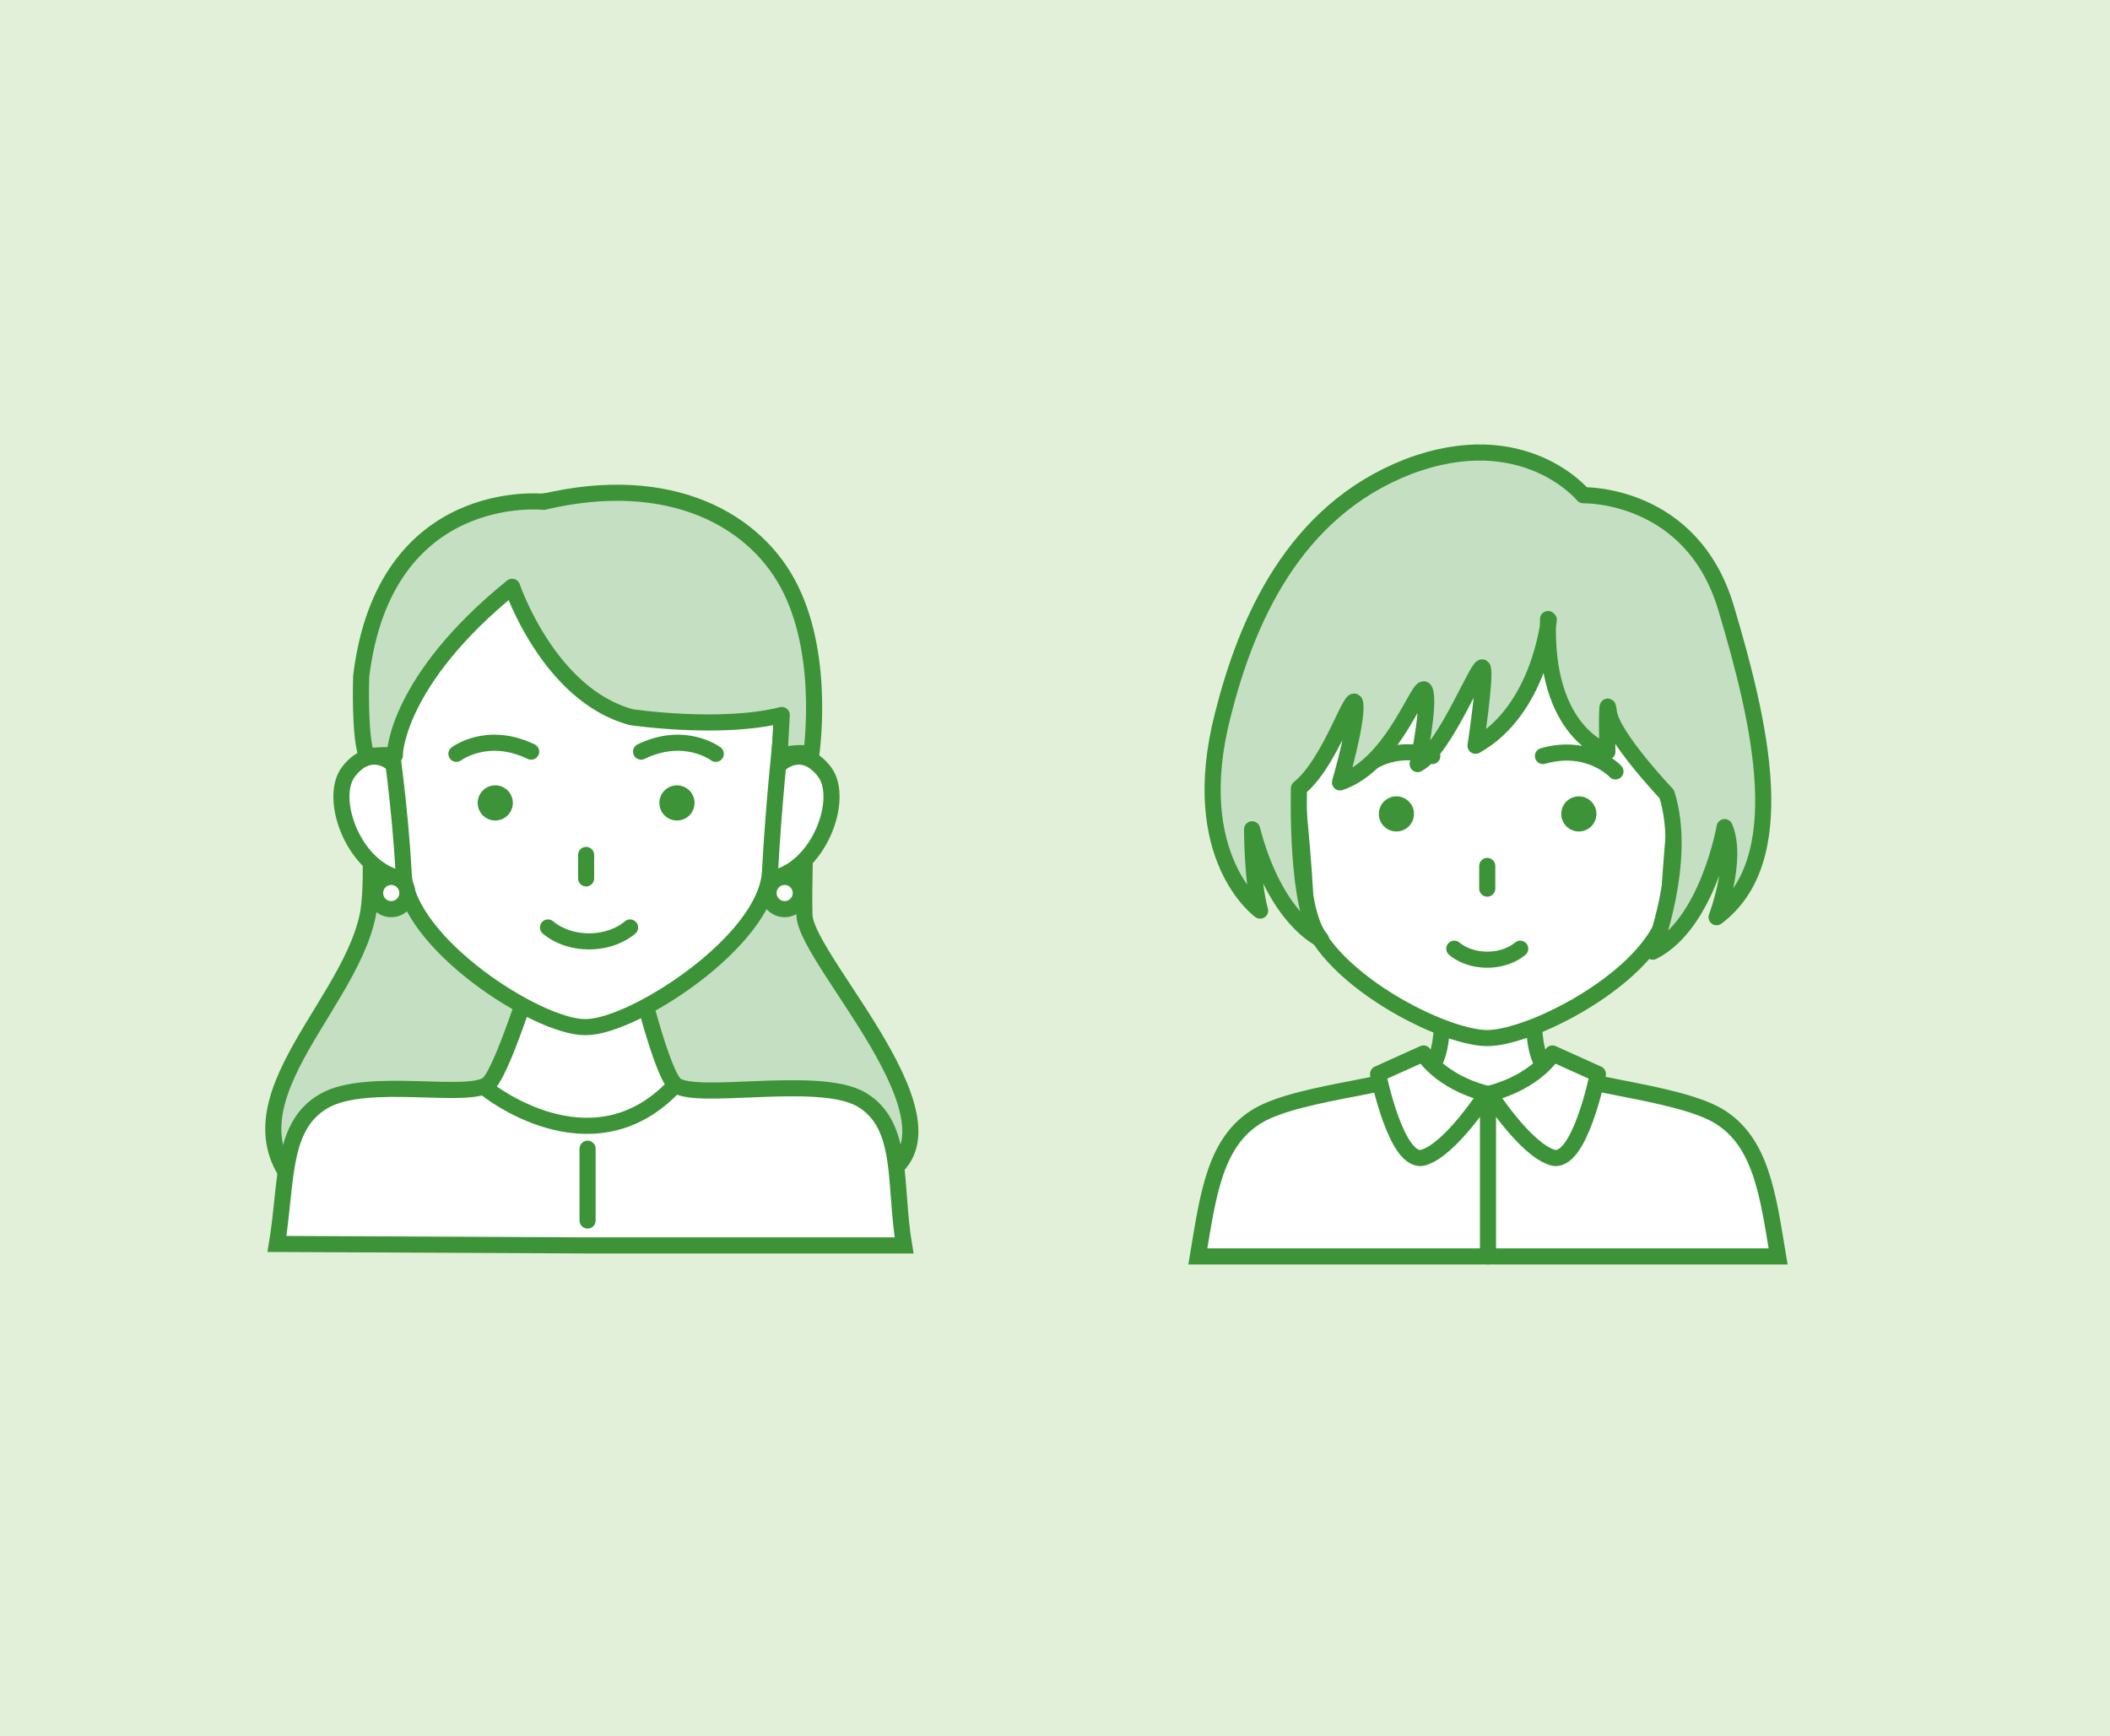 <svg xmlns="http://www.w3.org/2000/svg" viewBox="0 0 288 237"><defs><style>.cls-1{fill:#3d9438}.cls-2,.cls-3,.cls-5,.cls-6{stroke:#3d9438;stroke-width:2.2px}.cls-2,.cls-3,.cls-6{stroke-linecap:round;stroke-linejoin:round}.cls-2,.cls-5{fill:#fff}.cls-3{fill:none}.cls-5{stroke-miterlimit:10}.cls-6{fill:#c5dfc3}</style></defs><g id="_レイヤー_1"><path fill="#e3f0d9" d="M0 0h288v237H0z"/><path class="cls-6" d="M83.6 164.1c23.9 0 34.6-2.6 34.6-2.6 17.4-5.1-8.2-30-8.4-36.6-.2-6.6.8-29.8.8-29.8 0-10.5-4.6-21-15.3-24.5-9.2-3-15.3-2.4-15.3-2.4s-6.1-.6-15.3 2.4c-10.7 3.5-15.3 14-15.3 24.5 0 0 2.1 23.3.8 29.8-2.8 13.7-22.7 27.7-6.8 39.7 0 0 16.3-.4 40.1-.4z"/><path class="cls-2" d="M106.7 104.1s2.9-2.5 5.8 1.2-.8 13.7-7.5 14.7m-51.6-15.9s-2.9-2.5-5.8 1.2.8 13.7 7.5 14.7"/><path class="cls-5" d="M80 130.3h6.4s3.4 14.9 5.6 17.6c2.2 2.6 19.7-1.3 25.6 2.2 5.9 3.5 4.4 11.6 5.8 19.9H80l-42.2-.2c1.4-8.4.5-16.1 6.4-19.5 6-3.5 20.4 0 22.6-2.5s6.7-17.4 6.7-17.4h6.4"/><path class="cls-2" d="M80 140.2c6.4 0 24.6-11.7 25.1-21.2.5-9.4 1.5-18.4 1.5-18.4s4.5-27.5-26.7-27.5-26.7 27.5-26.7 27.5 1.4 9.2 1.9 18.7 18.3 20.9 24.7 20.9z"/><circle class="cls-1" cx="67.6" cy="109.6" r="2.4"/><path class="cls-3" d="M62.3 102.9s4.2-3.2 10.2-.3"/><circle class="cls-1" cx="92.4" cy="109.6" r="2.4"/><path class="cls-3" d="M97.7 102.9s-4.2-3.2-10.2-.3m-1.5 24s-2 1.9-5.6 1.9-5.6-1.9-5.6-1.9m5.2-9.9v3.2"/><path d="M66.5 148.7s13.9 11.2 25.1 0" stroke-miterlimit="10" fill="#fff" stroke-linecap="round" stroke="#3d9438" stroke-width="2.2"/><path stroke-miterlimit="10" fill="none" stroke-linecap="round" stroke="#3d9438" stroke-width="2.2" d="M80.2 166.6v-9.8"/><path class="cls-6" d="M53.9 102.9s.2-10 16-22.8c0 0 5 14.8 16.3 17.8 0 0 12.2 1.8 20.5-.3l-.3 5.6s3.5-.9 4.3 0c0 0 2-12.9-2.7-22.6-4.6-9.6-16.5-16.2-33.8-12.1 0 0-21.7-2.4-24.9 23.8 0 0-.3 8.4.8 11 0 0 1.1-.3 3.8-.2z"/><circle class="cls-5" cx="107.1" cy="121.9" r="2.2"/><circle class="cls-5" cx="53.4" cy="121.9" r="2.2"/><path class="cls-2" d="M229.8 105.6s2.9-2.5 5.8 1.2-.9 13.7-7.5 14.7m-51.7-15.9s-2.9-2.5-5.8 1.2.9 13.7 7.5 14.7"/><path class="cls-5" d="M203.1 131.8h6.4s-1 11 1.2 13.6 17.8 3.4 23.8 6.9c5.9 3.5 6.8 10.8 8.2 19.2h-79.2c1.4-8.4 2.3-15.7 8.2-19.2 5.9-3.5 21.5-4.2 23.8-6.9 2.2-2.6 1.2-13.6 1.2-13.6h6.4"/><path class="cls-2" d="M203 141.7c6.4 0 24.2-9.3 24.8-18.8.5-9.4 1.9-20.8 1.9-20.8s4.5-27.5-26.7-27.5-26.7 27.5-26.7 27.5 1.4 11.3 1.9 20.8c.5 9.4 18.3 18.8 24.8 18.8z"/><circle class="cls-1" cx="190.6" cy="111.1" r="2.4"/><path class="cls-3" d="M185.6 105.3s3.5-4 9.9-2.1"/><circle class="cls-1" cx="215.5" cy="111.1" r="2.4"/><path class="cls-3" d="M220.5 105.3s-3.6-3.9-9.9-2.1m-3.1 26.3s-1.6 1.5-4.5 1.5-4.5-1.5-4.5-1.5m4.5-11.3v3.1"/><path class="cls-2" d="M194.3 143.9s2.2 3.7 8.6 5.4c0 0-4.9 7.6-8.6 8.7-3.7 1.1-6.2-11.4-6.2-11.4l6.2-2.8zm17.6 0s-2.2 3.7-8.6 5.4c0 0 4.9 7.6 8.6 8.7 3.7 1.1 6.2-11.4 6.2-11.4l-6.2-2.8z"/><path class="cls-3" d="M203.1 149.3v22.2"/><path class="cls-6" d="M211.4 84.6s-1.2 12.3-10 17.2c0 0 1.4-9.3 1-10.6s-5 11-8.9 13.1c0 0 1.7-8.1 1-10-.6-1.9-4.1 10-11.6 12.5 0 0 2.3-7.9 2.1-10.6s-3.3 7.9-7.7 11.4c0 0-.5 16.7 3 20.6 0 0-6.2-2.7-9.4-15 0 0 0 7.3 1.1 11.1 0 0-10.1-7.2-5.1-26.7 3.2-12.7 9.6-27.8 25.3-33.9 15.8-6 23.9 3.9 23.9 3.9s14.8-.4 19.5 15.4 9.1 34.4-1.3 42.2c0 0 3-7.9 1.1-12.3 0 0-2.3 13.2-9.8 17 0 0 4.8-12.4 1.9-21.5 0 0-7.5-7.9-7.9-11.2-.4-3.3-.2 5.4-.2 5.4s-8.7-2.5-8.1-18.1z"/></g></svg>